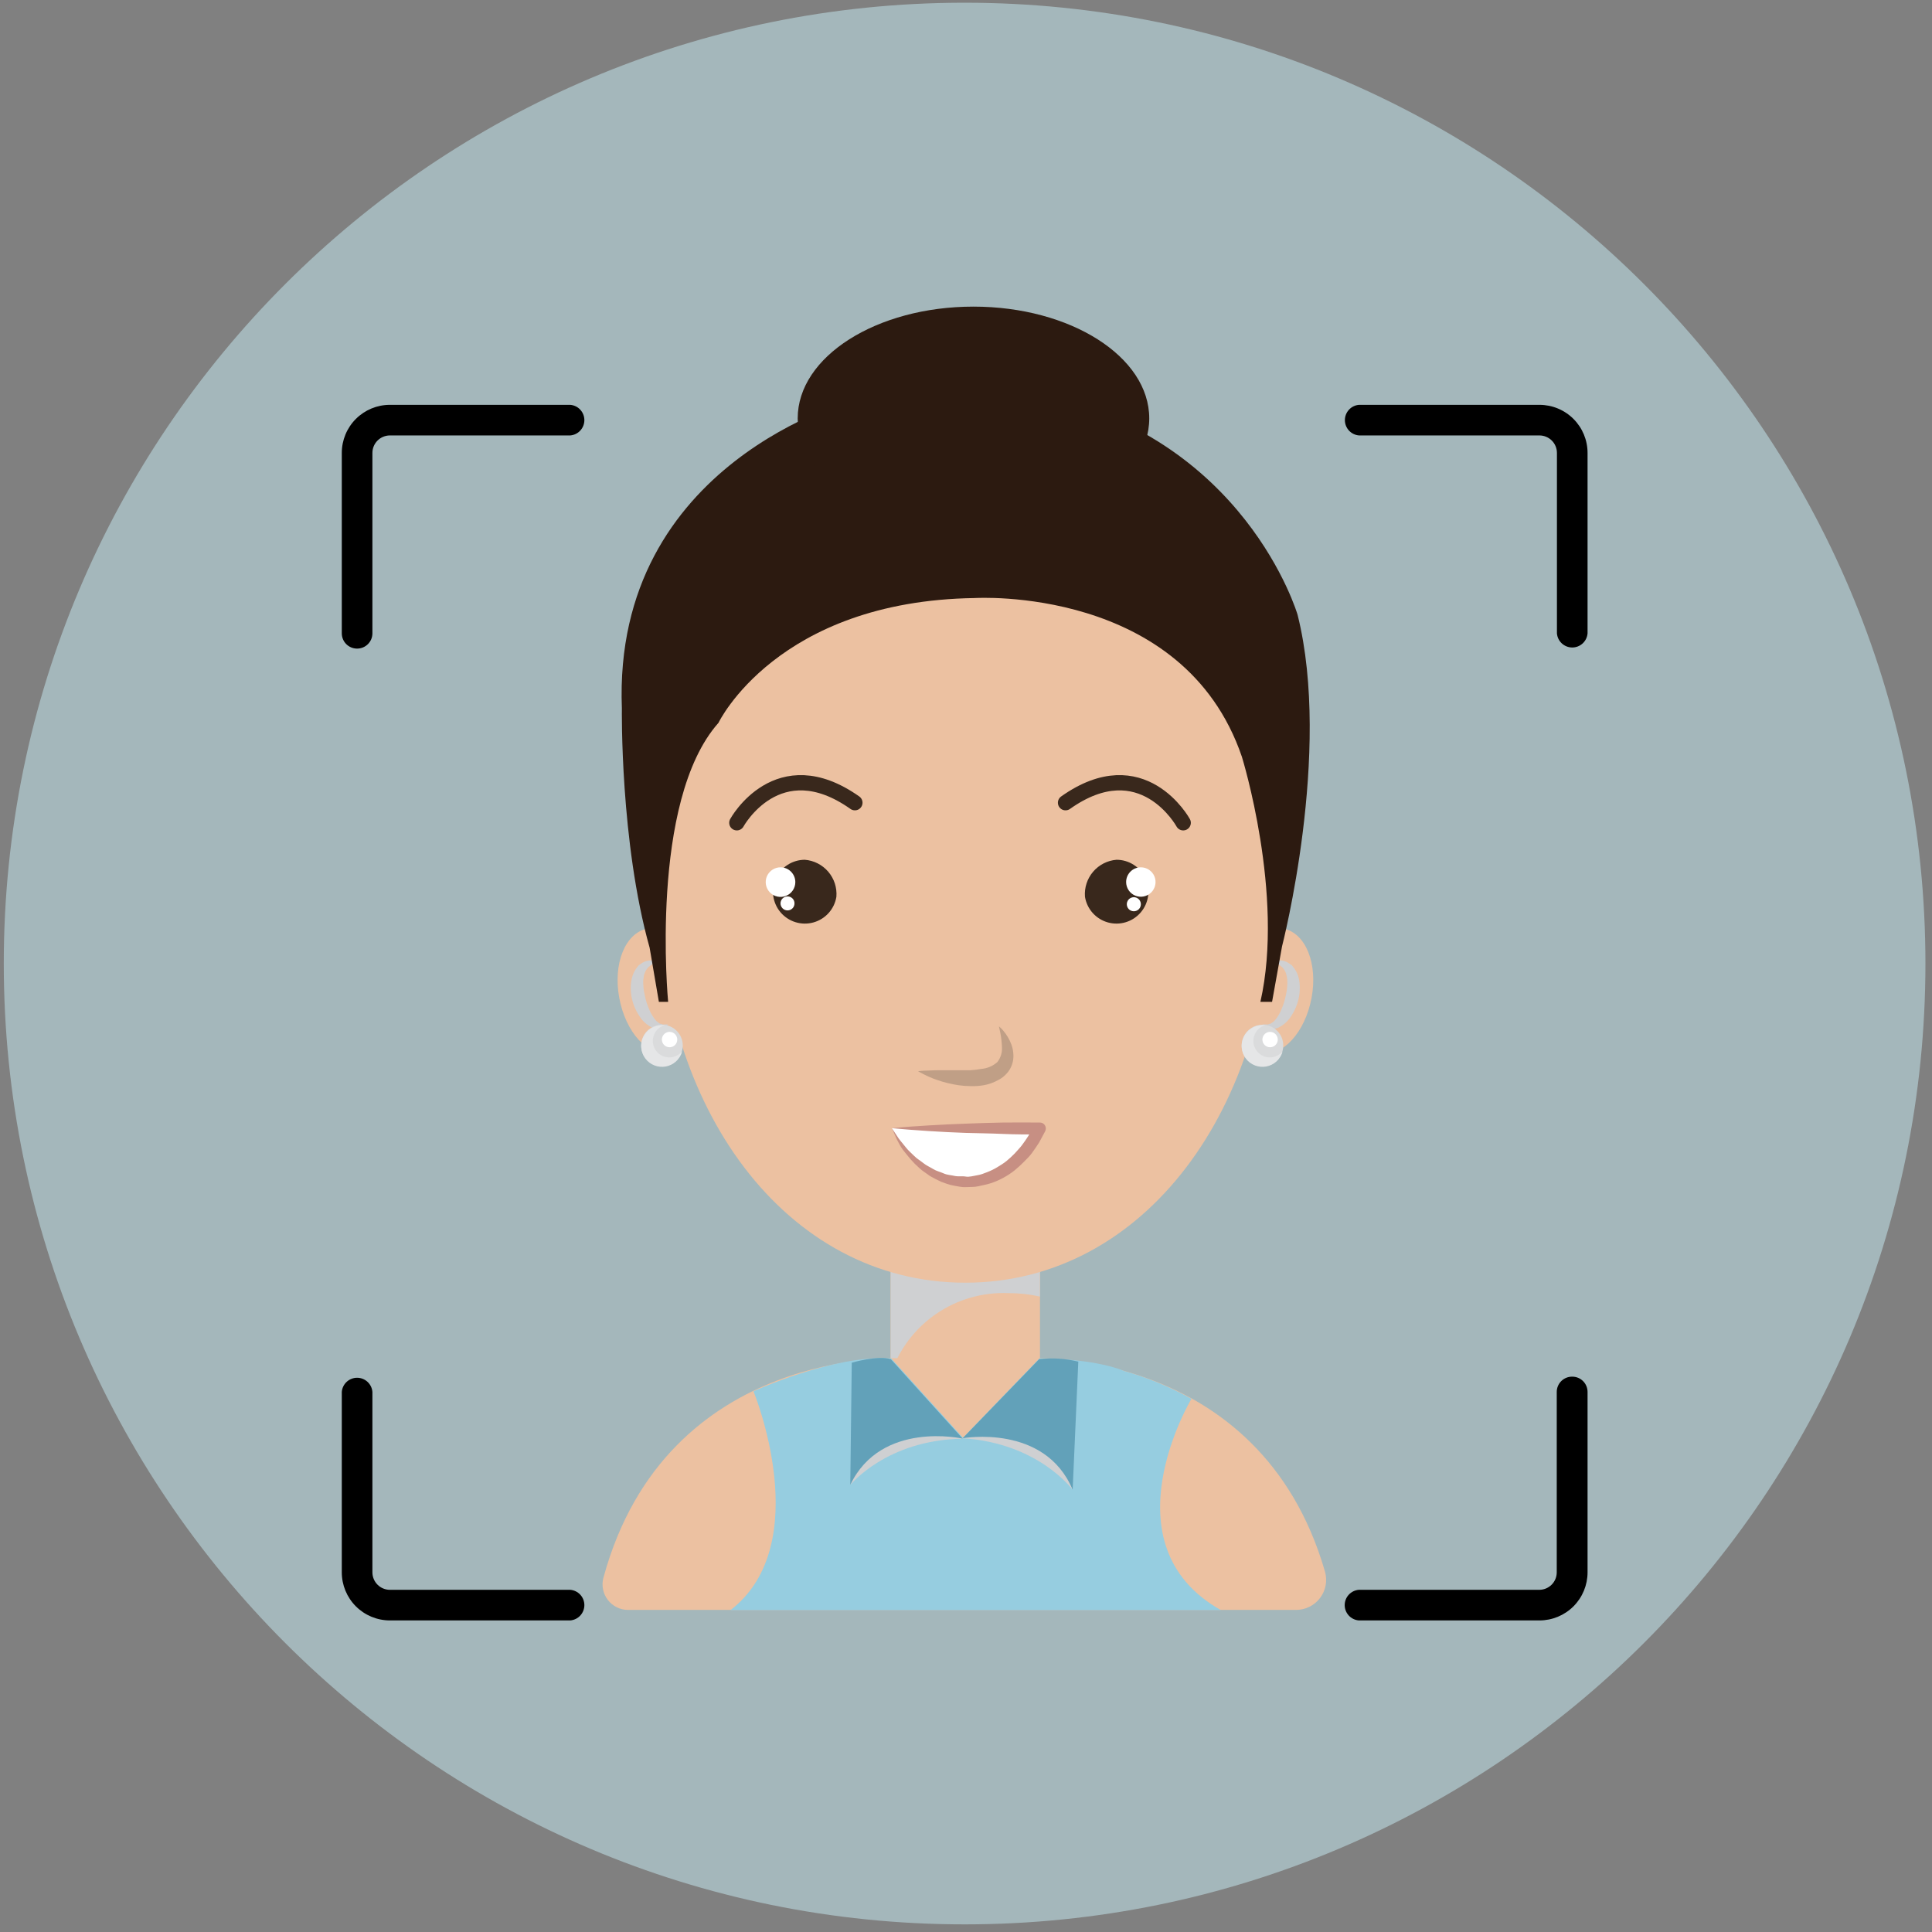 <svg width="156" height="156" viewBox="0 0 156 156" fill="none" xmlns="http://www.w3.org/2000/svg">
<rect x="0" y="0" width="156" height="156" fill="#808080" stroke="none"/>
<path opacity="0.5" d="M77.887 155.384C120.735 155.384 155.47 120.649 155.47 77.802C155.47 34.954 120.735 0.219 77.887 0.219C35.04 0.219 0.305 34.954 0.305 77.802C0.305 120.649 35.04 155.384 77.887 155.384Z" fill="#C9EEF7"/>
<path d="M71.918 101.016H83.974V111.212H71.918V101.016Z" fill="#ECC1A1"/>
<g style="mix-blend-mode:multiply">
<path d="M81.427 104.414C82.281 104.411 83.133 104.504 83.967 104.691V101.016H71.918V110.958C72.579 108.984 73.864 107.278 75.579 106.097C77.294 104.917 79.347 104.326 81.427 104.414Z" fill="#CFD0D2"/>
</g>
<path d="M83.108 109.674H72.762C72.762 109.674 53.818 108.659 48.724 127.393C48.641 127.698 48.63 128.018 48.691 128.327C48.752 128.637 48.883 128.929 49.074 129.18C49.265 129.431 49.511 129.635 49.794 129.776C50.077 129.917 50.388 129.991 50.703 129.993H104.636C105.012 129.995 105.384 129.91 105.722 129.744C106.06 129.579 106.354 129.337 106.583 129.037C106.811 128.738 106.966 128.39 107.037 128.02C107.107 127.651 107.091 127.27 106.989 126.908C101.715 108.674 83.108 109.674 83.108 109.674ZM102.724 71.809C102.724 89.349 92.46 103.572 77.939 103.572C63.417 103.572 53.161 89.379 53.161 71.809C53.161 54.24 63.417 40.055 77.939 40.055C92.46 40.055 102.724 54.277 102.724 71.809Z" fill="#ECC1A1"/>
<path d="M99.574 79.403C99.059 82.167 100.045 84.632 101.815 84.998C103.585 85.364 105.378 83.347 105.901 80.584C106.424 77.82 105.431 75.355 103.66 74.989C101.89 74.623 100.097 76.617 99.574 79.403Z" fill="#ECC1A1"/>
<g style="mix-blend-mode:multiply">
<path d="M102.711 77.654C102.813 77.705 102.917 77.75 103.025 77.789C103.149 77.814 103.264 77.871 103.361 77.953C103.45 78.05 103.562 78.087 103.637 78.229C103.737 78.343 103.809 78.478 103.846 78.625C103.896 78.788 103.929 78.956 103.943 79.126C103.96 79.532 103.922 79.939 103.831 80.336C103.751 80.747 103.626 81.147 103.458 81.531C103.325 81.859 103.138 82.162 102.905 82.427C102.81 82.516 102.704 82.594 102.591 82.659C102.479 82.659 102.36 82.756 102.27 82.719H101.941C102.025 82.803 102.115 82.88 102.21 82.95C102.307 83.04 102.457 83.032 102.636 83.085C102.841 83.096 103.046 83.058 103.234 82.973C103.662 82.76 104.021 82.431 104.272 82.024C104.561 81.586 104.764 81.097 104.87 80.582C104.924 80.319 104.951 80.052 104.952 79.783C104.954 79.517 104.927 79.251 104.87 78.991C104.809 78.723 104.698 78.47 104.541 78.244C104.466 78.14 104.392 78.035 104.317 77.945L104.018 77.744C103.847 77.635 103.652 77.571 103.45 77.557C103.317 77.533 103.18 77.533 103.047 77.557L102.711 77.654Z" fill="#CFD0D2"/>
</g>
<path d="M56.331 79.403C56.854 82.167 55.868 84.632 54.09 84.998C52.312 85.364 50.519 83.347 50.004 80.584C49.488 77.82 50.474 75.355 52.245 74.989C54.015 74.623 55.793 76.617 56.331 79.403Z" fill="#ECC1A1"/>
<g style="mix-blend-mode:multiply">
<path d="M53.178 77.654C53.074 77.706 52.967 77.751 52.857 77.788C52.735 77.815 52.622 77.871 52.528 77.953C52.431 78.05 52.319 78.087 52.244 78.229C52.15 78.345 52.081 78.48 52.043 78.625C51.961 78.752 51.99 78.961 51.938 79.126C51.924 79.532 51.964 79.939 52.058 80.336C52.135 80.747 52.26 81.149 52.431 81.531C52.564 81.858 52.751 82.161 52.984 82.427C53.079 82.516 53.184 82.594 53.298 82.659C53.402 82.659 53.529 82.756 53.619 82.719H53.947C53.864 82.803 53.774 82.88 53.679 82.95C53.581 83.04 53.432 83.032 53.245 83.085C53.042 83.095 52.84 83.057 52.655 82.973C52.226 82.762 51.865 82.433 51.617 82.024C51.325 81.586 51.12 81.097 51.012 80.582C50.958 80.319 50.93 80.051 50.93 79.783C50.929 79.516 50.96 79.251 51.019 78.991C51.08 78.725 51.189 78.471 51.34 78.244C51.423 78.139 51.49 78.035 51.572 77.945L51.863 77.744C52.037 77.635 52.234 77.571 52.439 77.557C52.572 77.533 52.709 77.533 52.842 77.557L53.178 77.654Z" fill="#CFD0D2"/>
</g>
<path d="M59.496 66.436C59.496 66.436 62.79 60.408 69.028 64.815M95.538 66.436C95.538 66.436 92.252 60.408 86.037 64.815" stroke="#39281C" stroke-width="1.233" stroke-miterlimit="10" stroke-linecap="round"/>
<path d="M80.658 82.875C80.783 82.975 80.898 83.088 81.001 83.211C81.283 83.541 81.506 83.918 81.659 84.324C81.771 84.62 81.829 84.934 81.83 85.25C81.834 85.648 81.725 86.039 81.517 86.378C81.285 86.74 80.96 87.032 80.576 87.222C80.235 87.41 79.867 87.544 79.485 87.618C79.127 87.682 78.765 87.71 78.402 87.701C78.064 87.699 77.727 87.674 77.393 87.626C76.811 87.54 76.239 87.4 75.683 87.208C75.292 87.076 74.912 86.914 74.547 86.722C74.278 86.588 74.129 86.498 74.129 86.498C74.285 86.474 74.442 86.459 74.6 86.453C74.898 86.453 75.347 86.416 75.817 86.416H78.364C78.657 86.397 78.949 86.362 79.238 86.311C79.717 86.27 80.17 86.076 80.531 85.758C80.797 85.419 80.93 84.994 80.904 84.563C80.889 84.18 80.847 83.798 80.777 83.42C80.695 83.039 80.658 82.875 80.658 82.875Z" fill="#C09F86"/>
<path d="M72.016 91.094C73.248 93.686 75.452 95.419 77.992 95.419C80.531 95.419 82.72 93.686 83.968 91.094H72.016Z" fill="white"/>
<path d="M72.016 91.095L72.553 91.909C72.74 92.171 72.957 92.402 73.151 92.656C73.345 92.91 73.599 93.112 73.816 93.336C74.032 93.56 74.316 93.717 74.563 93.919C74.809 94.12 75.093 94.233 75.355 94.397C75.616 94.561 75.922 94.621 76.199 94.748C76.475 94.875 76.789 94.882 77.08 94.95C77.372 95.017 77.685 94.95 77.977 95.002C78.268 95.054 78.612 94.942 78.903 94.897C79.194 94.853 79.448 94.748 79.717 94.643C79.986 94.539 80.27 94.404 80.524 94.247C80.778 94.091 81.032 93.941 81.271 93.747C81.503 93.555 81.725 93.35 81.936 93.134C82.13 92.903 82.354 92.694 82.533 92.447C82.713 92.201 82.892 91.954 83.049 91.7L83.497 90.893L83.945 91.603C82.952 91.603 81.958 91.603 80.957 91.558C79.956 91.513 78.97 91.506 77.969 91.476C76.968 91.446 75.982 91.386 74.981 91.327C73.98 91.267 72.979 91.185 72.016 91.095ZM72.016 91.095C73.009 90.998 74.003 90.931 75.004 90.871C76.005 90.811 76.983 90.766 77.992 90.729C79 90.692 79.979 90.654 80.98 90.639C81.981 90.624 82.967 90.639 83.968 90.639C84.094 90.639 84.216 90.69 84.306 90.779C84.395 90.869 84.446 90.991 84.446 91.118C84.444 91.195 84.427 91.272 84.393 91.342L83.908 92.246C83.728 92.537 83.527 92.813 83.333 93.09C83.138 93.366 82.877 93.605 82.653 93.837C82.416 94.076 82.167 94.303 81.906 94.516C81.354 94.948 80.736 95.286 80.076 95.517C79.74 95.629 79.374 95.697 79.022 95.779C78.671 95.861 78.417 95.831 78.014 95.853C77.611 95.876 77.319 95.779 76.983 95.727C76.647 95.674 76.311 95.54 75.99 95.42C75.678 95.28 75.373 95.123 75.078 94.95C74.809 94.74 74.511 94.576 74.264 94.344C73.999 94.112 73.749 93.863 73.517 93.597C73.315 93.336 73.091 93.09 72.912 92.851C72.733 92.612 72.561 92.283 72.412 91.992L72.016 91.095Z" fill="#C78F83"/>
<path d="M67.535 72.41C67.457 72.895 67.241 73.348 66.914 73.715C66.587 74.082 66.161 74.347 65.688 74.48C65.214 74.613 64.713 74.608 64.242 74.465C63.772 74.322 63.352 74.047 63.032 73.674C62.713 73.3 62.507 72.843 62.439 72.356C62.371 71.869 62.444 71.373 62.648 70.925C62.853 70.478 63.181 70.099 63.595 69.833C64.008 69.567 64.489 69.424 64.981 69.422C65.345 69.45 65.7 69.55 66.025 69.716C66.35 69.881 66.64 70.109 66.877 70.386C67.114 70.664 67.295 70.986 67.408 71.333C67.52 71.68 67.564 72.046 67.535 72.41Z" fill="#39281C"/>
<path d="M64.219 71.219C64.22 71.457 64.15 71.69 64.019 71.888C63.887 72.087 63.699 72.241 63.479 72.332C63.259 72.422 63.017 72.445 62.783 72.397C62.55 72.35 62.337 72.233 62.17 72.064C62.004 71.894 61.891 71.678 61.848 71.444C61.805 71.21 61.832 70.968 61.927 70.75C62.022 70.532 62.18 70.347 62.38 70.219C62.581 70.091 62.815 70.026 63.053 70.032C63.364 70.039 63.659 70.168 63.876 70.389C64.094 70.611 64.217 70.909 64.219 71.219Z" fill="white"/>
<path d="M64.151 72.943C64.152 73.017 64.139 73.091 64.111 73.16C64.083 73.229 64.042 73.291 63.99 73.344C63.938 73.397 63.876 73.439 63.807 73.468C63.739 73.496 63.665 73.511 63.591 73.511C63.441 73.511 63.296 73.451 63.19 73.344C63.083 73.238 63.023 73.094 63.023 72.943C63.023 72.869 63.038 72.795 63.067 72.727C63.095 72.659 63.137 72.596 63.19 72.544C63.243 72.492 63.306 72.451 63.374 72.423C63.443 72.396 63.517 72.382 63.591 72.383C63.665 72.382 63.738 72.396 63.807 72.424C63.875 72.451 63.937 72.493 63.989 72.545C64.042 72.597 64.083 72.659 64.111 72.728C64.139 72.796 64.152 72.869 64.151 72.943Z" fill="white"/>
<path d="M87.606 72.41C87.685 72.896 87.9 73.349 88.228 73.716C88.556 74.083 88.982 74.348 89.456 74.481C89.93 74.613 90.431 74.608 90.902 74.464C91.373 74.321 91.792 74.045 92.112 73.671C92.431 73.296 92.636 72.838 92.703 72.351C92.771 71.864 92.697 71.367 92.491 70.92C92.285 70.474 91.956 70.095 91.541 69.829C91.127 69.564 90.645 69.422 90.153 69.422C89.42 69.481 88.739 69.829 88.262 70.389C87.784 70.949 87.549 71.676 87.606 72.41Z" fill="#39281C"/>
<path d="M90.93 71.219C90.93 71.454 90.999 71.683 91.13 71.879C91.26 72.074 91.446 72.226 91.663 72.316C91.88 72.406 92.119 72.43 92.349 72.384C92.579 72.338 92.791 72.225 92.957 72.059C93.123 71.893 93.237 71.681 93.282 71.451C93.328 71.22 93.305 70.981 93.215 70.764C93.125 70.547 92.973 70.362 92.777 70.231C92.582 70.101 92.352 70.031 92.117 70.031C91.802 70.031 91.5 70.156 91.278 70.379C91.055 70.602 90.93 70.904 90.93 71.219Z" fill="white"/>
<path d="M90.988 72.948C90.979 73.028 90.987 73.108 91.011 73.184C91.035 73.261 91.075 73.331 91.128 73.391C91.181 73.451 91.247 73.498 91.32 73.531C91.393 73.564 91.472 73.581 91.552 73.581C91.632 73.581 91.711 73.564 91.784 73.531C91.857 73.498 91.923 73.451 91.976 73.391C92.029 73.331 92.069 73.261 92.093 73.184C92.118 73.108 92.125 73.028 92.116 72.948C92.1 72.81 92.034 72.682 91.93 72.589C91.826 72.496 91.691 72.445 91.552 72.445C91.413 72.445 91.278 72.496 91.174 72.589C91.07 72.682 91.004 72.81 90.988 72.948Z" fill="white"/>
<path d="M90.788 110.705C92.674 111.238 94.492 111.99 96.204 112.946C96.204 112.946 89.159 124.697 98.579 130.008H58.988C65.913 124.652 60.841 112.341 60.841 112.341C60.841 112.341 67.205 109.398 71.956 109.675L77.753 116.091L83.938 109.675C83.938 109.675 88.233 109.66 90.788 110.705Z" fill="#96CDE0"/>
<path d="M55.131 84.423C55.131 84.755 55.032 85.08 54.848 85.357C54.663 85.633 54.401 85.849 54.093 85.976C53.786 86.103 53.448 86.136 53.122 86.071C52.796 86.007 52.497 85.846 52.262 85.611C52.027 85.376 51.867 85.077 51.802 84.751C51.737 84.425 51.77 84.087 51.898 83.78C52.025 83.473 52.24 83.21 52.517 83.025C52.793 82.841 53.118 82.742 53.45 82.742C53.896 82.742 54.324 82.919 54.639 83.234C54.954 83.55 55.131 83.977 55.131 84.423Z" fill="#DADBDC"/>
<g style="mix-blend-mode:multiply">
<path d="M54.983 84.992C54.733 85.24 54.395 85.38 54.042 85.38C53.69 85.38 53.351 85.24 53.101 84.992C52.853 84.742 52.714 84.404 52.712 84.051C52.714 83.699 52.853 83.361 53.101 83.11C53.255 82.956 53.445 82.843 53.654 82.781H53.452C53.14 82.782 52.835 82.869 52.57 83.033C52.305 83.197 52.09 83.431 51.951 83.71C51.812 83.989 51.752 84.301 51.78 84.611C51.808 84.922 51.921 85.219 52.108 85.468C52.294 85.718 52.547 85.911 52.837 86.025C53.127 86.14 53.443 86.171 53.75 86.117C54.056 86.062 54.342 85.923 54.574 85.715C54.807 85.507 54.977 85.239 55.066 84.94L54.983 84.992Z" fill="#E5E6E7"/>
</g>
<path d="M54.685 83.94C54.685 84.063 54.649 84.183 54.581 84.285C54.513 84.387 54.416 84.466 54.303 84.513C54.189 84.56 54.065 84.572 53.944 84.548C53.824 84.525 53.714 84.465 53.627 84.379C53.54 84.292 53.481 84.181 53.457 84.061C53.433 83.941 53.446 83.816 53.492 83.703C53.539 83.59 53.619 83.493 53.721 83.425C53.823 83.357 53.943 83.32 54.065 83.32C54.23 83.32 54.388 83.386 54.504 83.502C54.62 83.618 54.685 83.776 54.685 83.94Z" fill="white"/>
<path d="M103.619 84.423C103.619 84.755 103.521 85.08 103.336 85.357C103.151 85.633 102.889 85.849 102.582 85.976C102.275 86.103 101.937 86.136 101.611 86.071C101.285 86.007 100.985 85.846 100.75 85.611C100.515 85.376 100.355 85.077 100.29 84.751C100.225 84.425 100.259 84.087 100.386 83.78C100.513 83.473 100.728 83.21 101.005 83.025C101.281 82.841 101.606 82.742 101.939 82.742C102.384 82.742 102.812 82.919 103.127 83.234C103.442 83.55 103.619 83.977 103.619 84.423Z" fill="#DADBDC"/>
<g style="mix-blend-mode:multiply">
<path d="M103.475 84.992C103.225 85.24 102.886 85.38 102.534 85.38C102.181 85.38 101.843 85.24 101.593 84.992C101.345 84.742 101.205 84.404 101.204 84.051C101.205 83.699 101.345 83.361 101.593 83.11C101.747 82.956 101.937 82.843 102.146 82.781H101.944C101.632 82.78 101.326 82.866 101.06 83.029C100.794 83.192 100.578 83.427 100.438 83.705C100.297 83.984 100.237 84.296 100.264 84.607C100.291 84.918 100.404 85.215 100.59 85.465C100.776 85.716 101.029 85.909 101.319 86.024C101.609 86.139 101.925 86.171 102.232 86.117C102.539 86.062 102.825 85.923 103.058 85.716C103.291 85.508 103.461 85.239 103.55 84.94L103.475 84.992Z" fill="#E5E6E7"/>
</g>
<path d="M103.174 83.94C103.174 84.063 103.137 84.183 103.069 84.285C103.001 84.387 102.904 84.466 102.791 84.513C102.678 84.56 102.553 84.572 102.433 84.548C102.312 84.525 102.202 84.465 102.115 84.379C102.028 84.292 101.969 84.181 101.946 84.061C101.922 83.941 101.934 83.816 101.981 83.703C102.028 83.59 102.107 83.493 102.209 83.425C102.311 83.357 102.431 83.32 102.554 83.32C102.718 83.32 102.876 83.386 102.992 83.502C103.108 83.618 103.174 83.776 103.174 83.94Z" fill="white"/>
<path d="M83.56 31.788C100.539 35.134 104.774 49.641 104.774 49.641C107.561 60.764 103.519 76.413 103.519 76.413L102.713 80.895H101.771C103.736 72.252 100.277 61.107 100.277 61.107C95.556 47.251 78.712 48.289 78.712 48.289C62.719 48.521 58.013 58.366 58.013 58.366C52.395 64.693 53.949 80.895 53.949 80.895H53.202L52.455 76.525C50.057 67.965 50.214 57.208 50.214 57.208C49.437 37.248 69.031 32.251 69.031 32.251C69.031 32.251 80.168 31.123 83.56 31.788Z" fill="#2C1A10"/>
<path d="M92.796 33.782C92.796 38.764 86.431 42.805 78.603 42.805C70.775 42.805 64.41 38.764 64.41 33.782C64.41 28.799 70.775 24.758 78.603 24.758C86.431 24.758 92.796 28.799 92.796 33.782Z" fill="#2C1A10"/>
<g style="mix-blend-mode:multiply">
<path d="M68.656 119.906C68.656 119.906 71.599 116.253 77.732 116.171C77.732 116.156 70.785 112.846 68.656 119.906Z" fill="#CFD0D2"/>
</g>
<path d="M71.928 109.745L77.732 116.162C77.732 116.162 71.151 114.668 68.656 119.897L68.776 110.029C68.776 110.029 70.897 109.417 71.928 109.745Z" fill="#62A1B9"/>
<g style="mix-blend-mode:multiply">
<path d="M86.612 120.296C86.612 120.296 83.841 116.509 77.731 116.135C77.731 116.135 84.819 113.147 86.612 120.296Z" fill="#CFD0D2"/>
</g>
<path d="M83.908 109.744L77.731 116.131C77.731 116.131 84.364 114.928 86.612 120.292L87.068 109.946C86.035 109.694 84.965 109.625 83.908 109.744Z" fill="#62A1B9"/>
<path d="M28.83 52.371C28.993 52.372 29.154 52.341 29.304 52.279C29.455 52.218 29.591 52.127 29.707 52.012C29.822 51.898 29.913 51.762 29.976 51.612C30.038 51.462 30.07 51.301 30.07 51.138V36.572C30.07 36.199 30.218 35.841 30.481 35.576C30.744 35.312 31.101 35.162 31.475 35.16H46.041C46.352 35.136 46.643 34.995 46.855 34.766C47.067 34.537 47.185 34.236 47.185 33.924C47.185 33.612 47.067 33.311 46.855 33.082C46.643 32.852 46.352 32.712 46.041 32.688H31.475C30.446 32.69 29.46 33.1 28.733 33.828C28.006 34.556 27.598 35.543 27.598 36.572V51.138C27.598 51.3 27.63 51.46 27.692 51.61C27.753 51.76 27.844 51.895 27.959 52.01C28.073 52.124 28.209 52.215 28.358 52.277C28.508 52.339 28.668 52.371 28.83 52.371ZM124.303 32.688H109.737C109.426 32.712 109.135 32.852 108.923 33.082C108.711 33.311 108.593 33.612 108.593 33.924C108.593 34.236 108.711 34.537 108.923 34.766C109.135 34.995 109.426 35.136 109.737 35.16H124.303C124.678 35.16 125.037 35.309 125.302 35.574C125.567 35.838 125.715 36.197 125.715 36.572V51.138C125.739 51.45 125.88 51.74 126.109 51.952C126.339 52.164 126.639 52.282 126.952 52.282C127.264 52.282 127.564 52.164 127.794 51.952C128.023 51.74 128.164 51.45 128.188 51.138V36.572C128.188 35.542 127.779 34.554 127.05 33.825C126.322 33.097 125.334 32.688 124.303 32.688ZM46.041 128.37H31.475C31.101 128.368 30.744 128.218 30.481 127.954C30.218 127.689 30.07 127.331 30.07 126.958V112.392C30.046 112.08 29.905 111.79 29.676 111.578C29.447 111.366 29.146 111.248 28.834 111.248C28.522 111.248 28.221 111.366 27.992 111.578C27.763 111.79 27.622 112.08 27.598 112.392V126.958C27.598 127.987 28.006 128.974 28.733 129.702C29.46 130.43 30.446 130.84 31.475 130.842H46.041C46.352 130.818 46.643 130.677 46.855 130.448C47.067 130.219 47.185 129.918 47.185 129.606C47.185 129.294 47.067 128.993 46.855 128.764C46.643 128.535 46.352 128.394 46.041 128.37ZM126.94 111.159C126.778 111.158 126.617 111.189 126.466 111.251C126.316 111.312 126.179 111.403 126.064 111.518C125.949 111.632 125.857 111.768 125.795 111.918C125.732 112.068 125.7 112.229 125.7 112.392V126.958C125.7 127.333 125.552 127.692 125.287 127.956C125.022 128.221 124.663 128.37 124.289 128.37H109.722C109.411 128.394 109.12 128.535 108.908 128.764C108.696 128.993 108.578 129.294 108.578 129.606C108.578 129.918 108.696 130.219 108.908 130.448C109.12 130.677 109.411 130.818 109.722 130.842H124.303C125.334 130.842 126.322 130.433 127.05 129.705C127.779 128.976 128.188 127.988 128.188 126.958V112.392C128.188 112.065 128.058 111.751 127.827 111.52C127.596 111.289 127.282 111.159 126.955 111.159H126.94Z" fill="black"/>
</svg>
